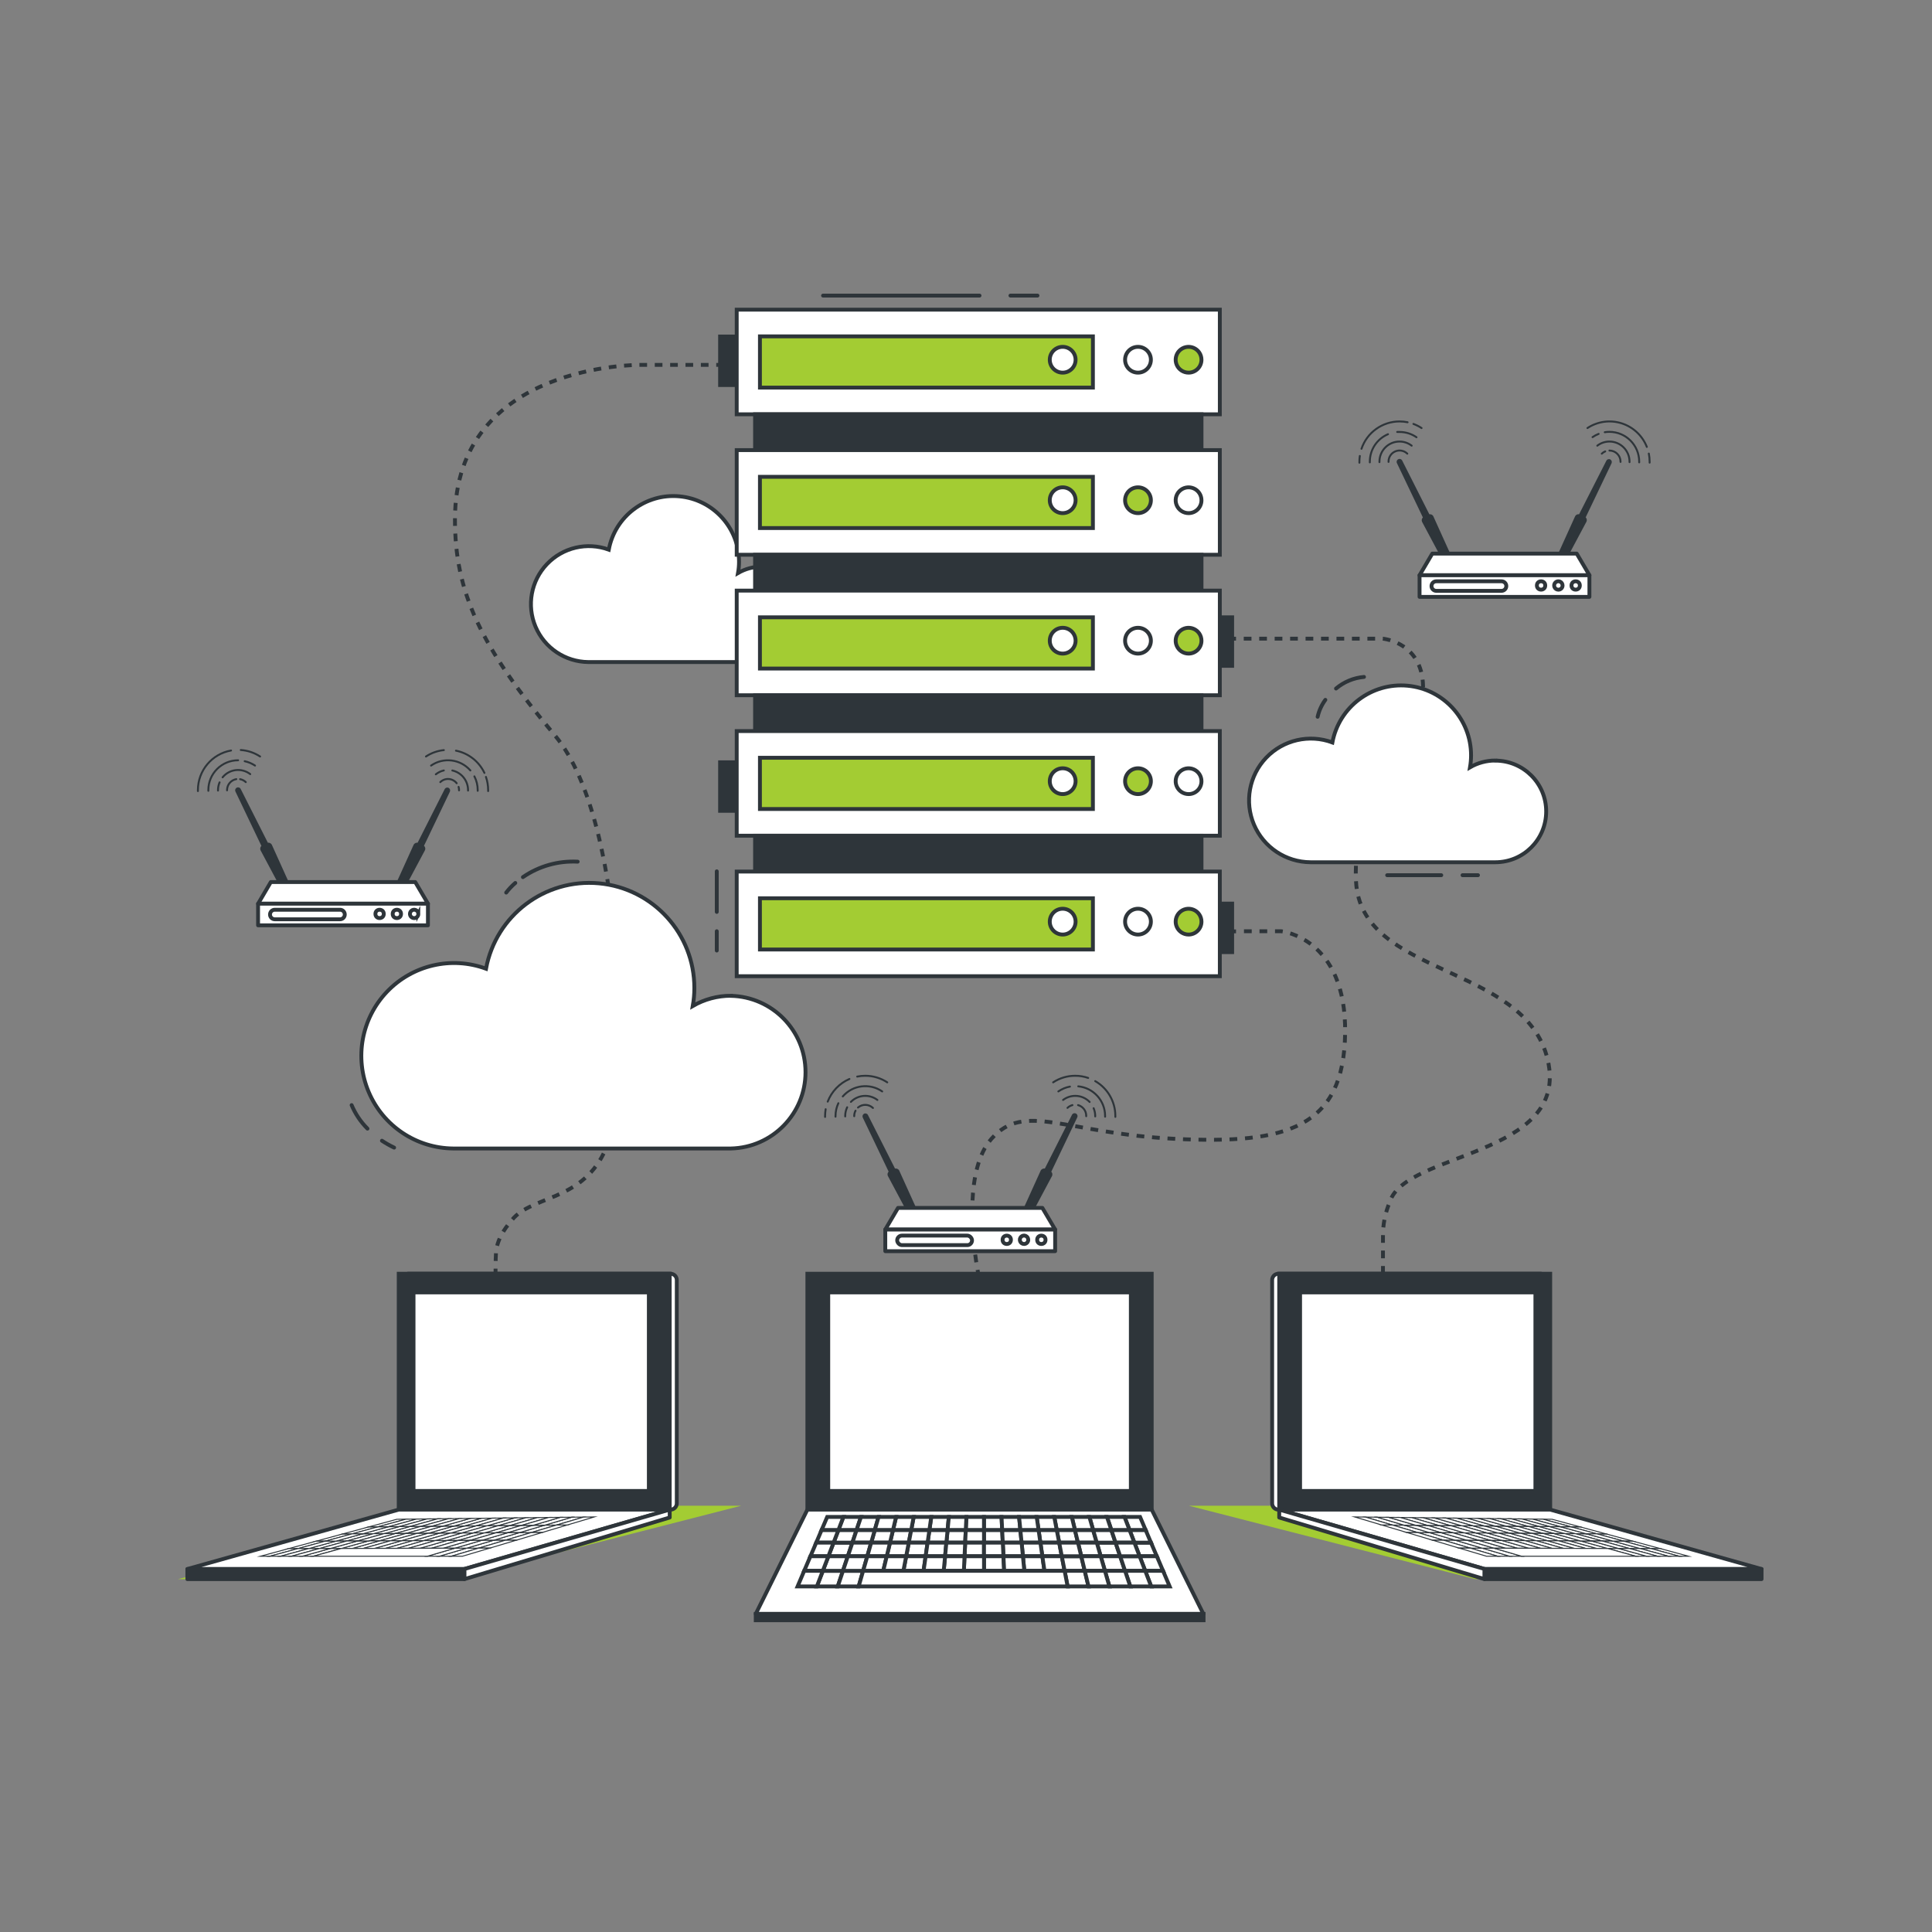 <svg id="eymnOVMJeEA1" xmlns="http://www.w3.org/2000/svg" xmlns:xlink="http://www.w3.org/1999/xlink" viewBox="0 0 500 500" shape-rendering="geometricPrecision" text-rendering="geometricPrecision">
<rect x="0" y="0" width="500" height="500" fill="#808080" stroke="none"/>
<style><![CDATA[
#eymnOVMJeEA15_to {animation: eymnOVMJeEA15_to__to 3500ms linear infinite normal forwards}@keyframes eymnOVMJeEA15_to__to { 0% {transform: translate(173.458px,149.858px);animation-timing-function: cubic-bezier(0.42,0,0.58,1)} 42.857% {transform: translate(173.458px,139.858px);animation-timing-function: cubic-bezier(0.42,0,0.58,1)} 100% {transform: translate(173.458px,149.858px)}} #eymnOVMJeEA17_to {animation: eymnOVMJeEA17_to__to 3500ms linear infinite normal forwards}@keyframes eymnOVMJeEA17_to__to { 0% {transform: translate(361.701px,200.845px);animation-timing-function: cubic-bezier(0.42,0,0.58,1)} 42.857% {transform: translate(361.701px,190.845px);animation-timing-function: cubic-bezier(0.42,0,0.58,1)} 100% {transform: translate(361.701px,200.845px)}} #eymnOVMJeEA23_to {animation: eymnOVMJeEA23_to__to 3500ms linear infinite normal forwards}@keyframes eymnOVMJeEA23_to__to { 0% {transform: translate(149.733px,260.099px);animation-timing-function: cubic-bezier(0.42,0,0.58,1)} 28.571% {transform: translate(149.733px,250.099px);animation-timing-function: cubic-bezier(0.42,0,0.58,1)} 100% {transform: translate(149.733px,260.099px)}} #eymnOVMJeEA144_to {animation: eymnOVMJeEA144_to__to 3500ms linear infinite normal forwards}@keyframes eymnOVMJeEA144_to__to { 0% {transform: translate(253.53px,379.15px)} 28.571% {transform: translate(253.53px,379.15px);animation-timing-function: cubic-bezier(0.42,0,0.58,1)} 42.857% {transform: translate(253.53px,359.15px);animation-timing-function: cubic-bezier(0.42,0,0.58,1)} 85.714% {transform: translate(253.53px,359.15px)} 100% {transform: translate(253.53px,359.15px)}} #eymnOVMJeEA144 {animation: eymnOVMJeEA144_c_o 3500ms linear infinite normal forwards}@keyframes eymnOVMJeEA144_c_o { 0% {opacity: 0} 28.571% {opacity: 0;animation-timing-function: cubic-bezier(0.42,0,0.58,1)} 42.857% {opacity: 1;animation-timing-function: cubic-bezier(0.42,0,0.58,1)} 85.714% {opacity: 1;animation-timing-function: cubic-bezier(0.42,0,0.58,1)} 100% {opacity: 0}} #eymnOVMJeEA230_to {animation: eymnOVMJeEA230_to__to 3500ms linear infinite normal forwards}@keyframes eymnOVMJeEA230_to__to { 0% {transform: translate(366.34px,379.15px)} 14.286% {transform: translate(366.34px,379.15px);animation-timing-function: cubic-bezier(0.42,0,0.58,1)} 28.571% {transform: translate(366.34px,359.15px);animation-timing-function: cubic-bezier(0.42,0,0.58,1)} 85.714% {transform: translate(366.34px,359.15px)} 100% {transform: translate(366.34px,359.15px)}} #eymnOVMJeEA230 {animation: eymnOVMJeEA230_c_o 3500ms linear infinite normal forwards}@keyframes eymnOVMJeEA230_c_o { 0% {opacity: 0} 14.286% {opacity: 0;animation-timing-function: cubic-bezier(0.42,0,0.58,1)} 28.571% {opacity: 1;animation-timing-function: cubic-bezier(0.42,0,0.58,1)} 85.714% {opacity: 1;animation-timing-function: cubic-bezier(0.42,0,0.58,1)} 100% {opacity: 0}} #eymnOVMJeEA318_to {animation: eymnOVMJeEA318_to__to 3500ms linear infinite normal forwards}@keyframes eymnOVMJeEA318_to__to { 0% {transform: translate(134.23px,379.15px);animation-timing-function: cubic-bezier(0.42,0,0.58,1)} 14.286% {transform: translate(134.23px,359.15px);animation-timing-function: cubic-bezier(0.42,0,0.58,1)} 85.714% {transform: translate(134.23px,359.15px)} 100% {transform: translate(134.23px,359.15px)}} #eymnOVMJeEA318 {animation: eymnOVMJeEA318_c_o 3500ms linear infinite normal forwards}@keyframes eymnOVMJeEA318_c_o { 0% {opacity: 0;animation-timing-function: cubic-bezier(0.42,0,0.58,1)} 14.286% {opacity: 1;animation-timing-function: cubic-bezier(0.42,0,0.58,1)} 85.714% {opacity: 1;animation-timing-function: cubic-bezier(0.42,0,0.58,1)} 100% {opacity: 0}}
]]></style>
<g><polygon points="381.79,408.68 307.67,389.68 377.64,389.68 453.45,408.68 381.79,408.68" fill="#a3cc33"/><polygon points="117.71,408.68 191.83,389.68 121.87,389.68 46.05,408.68 117.71,408.68" fill="#a3cc33"/></g><g><path d="M253.17,329.64c0,0-.07-.35-.18-1" fill="none" stroke="#2e353a" stroke-miterlimit="10"/><path d="M252.66,326.68c-1.07-6.93-2.88-24.22,3.91-31.94c8.61-9.77,18.93-1.4,47.69,0s43.56-2.79,43.86-27.45-16.57-26.29-16.57-26.29h-10.66" fill="none" stroke="#2e353a" stroke-miterlimit="10" stroke-dasharray="2.008,2.008"/><line x1="319.88" y1="241.04" x2="318.88" y2="241.04" fill="none" stroke="#2e353a" stroke-miterlimit="10"/><line x1="318.88" y1="165.29" x2="319.88" y2="165.29" fill="none" stroke="#2e353a" stroke-miterlimit="10"/><path d="M321.88,165.29h36c0,0,10.85.94,10.4,13.46s-18.5,24.25-17.35,49.25s43.81,21.27,49.62,46.3-36.87,23.78-40.84,36.7c-1.248,2.897-1.862,6.027-1.8,9.18c0,4.2,0,14.18,0,18.45" fill="none" stroke="#2e353a" stroke-miterlimit="10" stroke-dasharray="2,2"/><path d="M357.91,339.64v1" fill="none" stroke="#2e353a" stroke-miterlimit="10"/><line x1="186.36" y1="94.43" x2="185.36" y2="94.43" fill="none" stroke="#2e353a" stroke-miterlimit="10"/><path d="M183.37,94.43h-17.63c0,0-48-.55-48,40c0,18.77,6.52,32.8,25.84,55.86s19,95.14,12.72,108.07-19.6,11-24.28,18c0,0-3.37,3.53-3.66,7.84-.23,3.39-.1,14.5,0,19.06" fill="none" stroke="#2e353a" stroke-miterlimit="10" stroke-dasharray="1.988,1.988"/><path d="M128.31,344.31c0,.63,0,1,0,1" fill="none" stroke="#2e353a" stroke-miterlimit="10"/><g id="eymnOVMJeEA15_to" transform="translate(173.458,149.858)"><g transform="translate(-173.458,-149.858)"><path d="M197.15,146.64c-2.16.003-4.282.576-6.15,1.66.173-.96.26-1.934.26-2.91.007-8.783-6.678-16.126-15.423-16.94s-16.671,5.167-18.287,13.8c-5.608-2.047-11.897-.573-16.011,3.753s-5.272,10.68-2.948,16.179s7.689,9.096,13.659,9.158h44.91c6.821,0,12.35-5.529,12.35-12.35s-5.529-12.35-12.35-12.35Z" fill="#fff" stroke="#2e353a" stroke-miterlimit="10"/></g></g><g id="eymnOVMJeEA17_to" transform="translate(361.701,200.845)"><g transform="translate(-361.701,-200.845)"><path d="M387,196.82c-2.303.001-4.566.608-6.56,1.76.176-1.021.267-2.054.27-3.09.002-9.348-7.115-17.16-16.423-18.027s-17.744,5.498-19.467,14.687c-5.99-2.223-12.728-.67-17.14,3.951s-5.652,11.424-3.154,17.304s8.255,9.711,14.644,9.744h47.83c7.263,0,13.15-5.887,13.15-13.15s-5.887-13.15-13.15-13.15Z" fill="#fff" stroke="#2e353a" stroke-miterlimit="10"/><line x1="378.5" y1="226.5" x2="382.5" y2="226.5" fill="none" stroke="#2e353a" stroke-linecap="round" stroke-linejoin="round"/><line x1="359" y1="226.5" x2="373" y2="226.5" fill="none" stroke="#2e353a" stroke-linecap="round" stroke-linejoin="round"/><path d="M345.76,178.19c2.047-1.721,4.576-2.769,7.24-3" fill="none" stroke="#2e353a" stroke-linecap="round" stroke-linejoin="round"/><path d="M341,185.5c.36-1.581,1.041-3.072,2-4.38" fill="none" stroke="#2e353a" stroke-linecap="round" stroke-linejoin="round"/></g></g><g id="eymnOVMJeEA23_to" transform="translate(149.733,260.099)"><g transform="translate(-149.733,-260.099)"><path d="M189.15,257.7c-3.462.002-6.863.916-9.86,2.65.274-1.535.411-3.091.41-4.65.01-14.052-10.688-25.796-24.679-27.094s-26.667,8.28-29.241,22.094c-8.977-3.294-19.053-.945-25.647,5.979s-8.45,17.103-4.722,25.908s12.327,14.558,21.889,14.643h71.85c10.737-.242,19.316-9.015,19.316-19.755s-8.578-19.513-19.316-19.755Z" fill="#fff" stroke="#2e353a" stroke-miterlimit="10"/><path d="M98.85,295.22c1.006.668,2.059,1.263,3.15,1.78" fill="none" stroke="#2e353a" stroke-linecap="round" stroke-linejoin="round"/><path d="M91,286c.958,2.277,2.35,4.346,4.1,6.09" fill="none" stroke="#2e353a" stroke-linecap="round" stroke-linejoin="round"/><path d="M135.33,227c4.154-2.858,9.135-4.264,14.17-4" fill="none" stroke="#2e353a" stroke-linecap="round" stroke-linejoin="round"/><path d="M131,231c.697-.911,1.488-1.745,2.36-2.49" fill="none" stroke="#2e353a" stroke-linecap="round" stroke-linejoin="round"/></g></g></g><g><rect width="4.75" height="12.56" rx="0" ry="0" transform="translate(314.13 159.76)" fill="#2e353a" stroke="#2e353a" stroke-miterlimit="10"/><rect width="4.75" height="12.56" rx="0" ry="0" transform="translate(314.13 233.85)" fill="#2e353a" stroke="#2e353a" stroke-miterlimit="10"/><rect width="4.75" height="12.56" rx="0" ry="0" transform="translate(186.36 87.09)" fill="#2e353a" stroke="#2e353a" stroke-miterlimit="10"/><rect width="4.75" height="12.56" rx="0" ry="0" transform="translate(186.36 197.28)" fill="#2e353a" stroke="#2e353a" stroke-miterlimit="10"/><rect width="125.03" height="27.08" rx="0" ry="0" transform="translate(190.66 80.14)" fill="#fff" stroke="#2e353a" stroke-miterlimit="10"/><rect width="86.17" height="13.26" rx="0" ry="0" transform="translate(196.67 87.05)" fill="#a3cc33" stroke="#2e353a" stroke-miterlimit="10"/><circle r="3.34" transform="translate(294.51 93.1)" fill="#fff" stroke="#2e353a" stroke-miterlimit="10"/><path d="M310.94,93.1c0-1.351-.814-2.569-2.062-3.086s-2.685-.231-3.64.724-1.241,2.392-.724,3.64s1.735,2.062,3.086,2.062c1.845,0,3.34-1.495,3.34-3.34Z" fill="#a3cc33" stroke="#2e353a" stroke-miterlimit="10"/><circle r="3.34" transform="translate(275.02 93.1)" fill="#fff" stroke="#2e353a" stroke-miterlimit="10"/><rect width="115.54" height="9.27" rx="0" ry="0" transform="translate(195.41 107.22)" fill="#2e353a" stroke="#2e353a" stroke-miterlimit="10"/><rect width="125.03" height="27.08" rx="0" ry="0" transform="translate(190.66 116.49)" fill="#fff" stroke="#2e353a" stroke-miterlimit="10"/><rect width="86.17" height="13.26" rx="0" ry="0" transform="translate(196.67 123.4)" fill="#a3cc33" stroke="#2e353a" stroke-miterlimit="10"/><circle r="3.34" transform="translate(294.51 129.46)" fill="#a3cc33" stroke="#2e353a" stroke-miterlimit="10"/><path d="M310.94,129.46c0-1.351-.814-2.569-2.062-3.086s-2.685-.231-3.64.724-1.241,2.392-.724,3.64s1.735,2.062,3.086,2.062c.887.003,1.738-.348,2.365-.975s.978-1.478.975-2.365Z" fill="#fff" stroke="#2e353a" stroke-miterlimit="10"/><circle r="3.34" transform="translate(275.02 129.46)" fill="#fff" stroke="#2e353a" stroke-miterlimit="10"/><rect width="115.54" height="9.27" rx="0" ry="0" transform="translate(195.41 143.58)" fill="#2e353a" stroke="#2e353a" stroke-miterlimit="10"/><rect width="125.03" height="27.08" rx="0" ry="0" transform="translate(190.66 152.85)" fill="#fff" stroke="#2e353a" stroke-miterlimit="10"/><rect width="86.17" height="13.26" rx="0" ry="0" transform="translate(196.67 159.76)" fill="#a3cc33" stroke="#2e353a" stroke-miterlimit="10"/><circle r="3.34" transform="translate(294.51 165.81)" fill="#fff" stroke="#2e353a" stroke-miterlimit="10"/><path d="M310.94,165.81c0-1.351-.814-2.569-2.062-3.086s-2.685-.231-3.64.724-1.241,2.392-.724,3.64s1.735,2.062,3.086,2.062c1.845,0,3.34-1.495,3.34-3.34Z" fill="#a3cc33" stroke="#2e353a" stroke-miterlimit="10"/><circle r="3.34" transform="translate(275.02 165.81)" fill="#fff" stroke="#2e353a" stroke-miterlimit="10"/><rect width="115.54" height="9.27" rx="0" ry="0" transform="translate(195.41 179.93)" fill="#2e353a" stroke="#2e353a" stroke-miterlimit="10"/><rect width="125.03" height="27.08" rx="0" ry="0" transform="translate(190.66 189.2)" fill="#fff" stroke="#2e353a" stroke-miterlimit="10"/><rect width="86.17" height="13.26" rx="0" ry="0" transform="translate(196.67 196.11)" fill="#a3cc33" stroke="#2e353a" stroke-miterlimit="10"/><circle r="3.34" transform="translate(294.51 202.17)" fill="#a3cc33" stroke="#2e353a" stroke-miterlimit="10"/><path d="M310.94,202.17c0-1.351-.814-2.569-2.062-3.086s-2.685-.231-3.64.724-1.241,2.392-.724,3.64s1.735,2.062,3.086,2.062c.887.003,1.738-.348,2.365-.975s.978-1.478.975-2.365Z" fill="#fff" stroke="#2e353a" stroke-miterlimit="10"/><circle r="3.34" transform="translate(275.02 202.17)" fill="#fff" stroke="#2e353a" stroke-miterlimit="10"/><rect width="115.54" height="9.27" rx="0" ry="0" transform="translate(195.41 216.29)" fill="#2e353a" stroke="#2e353a" stroke-miterlimit="10"/><rect width="125.03" height="27.08" rx="0" ry="0" transform="translate(190.66 225.56)" fill="#fff" stroke="#2e353a" stroke-miterlimit="10"/><rect width="86.17" height="13.26" rx="0" ry="0" transform="translate(196.67 232.47)" fill="#a3cc33" stroke="#2e353a" stroke-miterlimit="10"/><circle r="3.34" transform="translate(294.51 238.52)" fill="#fff" stroke="#2e353a" stroke-miterlimit="10"/><path d="M310.94,238.52c0-1.351-.814-2.569-2.062-3.086s-2.685-.231-3.64.724-1.241,2.392-.724,3.64s1.735,2.062,3.086,2.062c1.845,0,3.34-1.495,3.34-3.34Z" fill="#a3cc33" stroke="#2e353a" stroke-miterlimit="10"/><circle r="3.34" transform="translate(275.02 238.52)" fill="#fff" stroke="#2e353a" stroke-miterlimit="10"/><line x1="261.5" y1="76.5" x2="268.5" y2="76.5" fill="none" stroke="#2e353a" stroke-linecap="round" stroke-linejoin="round"/><line x1="213" y1="76.5" x2="253.5" y2="76.5" fill="none" stroke="#2e353a" stroke-linecap="round" stroke-linejoin="round"/><line x1="185.5" y1="241" x2="185.5" y2="246" fill="none" stroke="#2e353a" stroke-linecap="round" stroke-linejoin="round"/><line x1="185.5" y1="225.5" x2="185.5" y2="236" fill="none" stroke="#2e353a" stroke-linecap="round" stroke-linejoin="round"/></g><g><path d="M369.91,133.09l-7-13.85c-.107-.264-.353-.445-.636-.471s-.557.109-.71.35-.158.546-.014.791l6.69,14c-.28.288-.373.711-.24,1.09l7.08,13.27c.19.38.79.46,1.36.18s.87-.81.68-1.18l-6.2-13.71c-.21-.347-.609-.533-1.01-.47Z" fill="#2e353a"/><path d="M408.67,133.09l7.05-13.85c.18-.372.627-.529,1-.35.364.187.518.627.35,1l-6.7,14c.287.285.374.716.22,1.09l-7.08,13.27c-.19.38-.8.46-1.36.18s-.87-.81-.69-1.18l6.21-13.71c.214-.336.607-.512,1-.45Z" fill="#2e353a"/><polygon points="411.35,148.87 367.38,148.87 370.68,143.27 408.05,143.27 411.35,148.87" fill="#fff" stroke="#2e353a" stroke-linecap="round" stroke-linejoin="round"/><rect width="43.96" height="5.6" rx="0" ry="0" transform="translate(367.38 148.87)" fill="#fff" stroke="#2e353a" stroke-linecap="round" stroke-linejoin="round"/><path d="M388.6,152.91h-16.9c-.681-.005-1.23-.559-1.23-1.24v0c0-.326.13-.639.36-.87s.544-.36.87-.36h16.9c.326,0,.639.13.87.36s.36.544.36.87v0c0.0.681-.549,1.235-1.23,1.24Z" fill="#fff" stroke="#2e353a" stroke-miterlimit="10"/><circle r="1.08" transform="translate(398.83 151.52)" fill="#fff" stroke="#2e353a" stroke-miterlimit="10"/><path d="M404.39,151.52c0-.441-.266-.838-.673-1.007s-.876-.075-1.188.236-.405.781-.236,1.188.566.673,1.007.673c.29.003.569-.111.774-.316s.319-.484.316-.774Z" fill="#fff" stroke="#2e353a" stroke-miterlimit="10"/><circle r="1.08" transform="translate(407.78 151.52)" fill="#fff" stroke="#2e353a" stroke-miterlimit="10"/><path d="M426.71,117.38c.142.688.212,1.388.21,2.09c0,.09,0,.17,0,.26" fill="none" stroke="#2e353a" stroke-width="0.5" stroke-linecap="round" stroke-linejoin="round"/><path d="M410.83,110.78c2.614-1.721,5.865-2.17,8.848-1.223s5.379,3.189,6.522,6.103" fill="none" stroke="#2e353a" stroke-width="0.5" stroke-linecap="round" stroke-linejoin="round"/><path d="M413.73,112.29c-.557.218-1.088.5-1.58.84" fill="none" stroke="#2e353a" stroke-width="0.5" stroke-linecap="round" stroke-linejoin="round"/><path d="M424.22,119.66c.005-.063.005-.127,0-.19c0-4.258-3.452-7.71-7.71-7.71-.402-.002-.804.031-1.2.1" fill="none" stroke="#2e353a" stroke-width="0.5" stroke-linecap="round" stroke-linejoin="round"/><path d="M421.72,119.6v-.13c0-2.872-2.328-5.2-5.2-5.2-1.136-.001-2.241.375-3.14,1.07" fill="none" stroke="#2e353a" stroke-width="0.5" stroke-linecap="round" stroke-linejoin="round"/><path d="M415.43,116.82c-.332.138-.634.338-.89.59" fill="none" stroke="#2e353a" stroke-width="0.5" stroke-linecap="round" stroke-linejoin="round"/><path d="M419.39,119.54v-.07c0-.761-.302-1.491-.841-2.029s-1.268-.841-2.029-.841" fill="none" stroke="#2e353a" stroke-width="0.5" stroke-linecap="round" stroke-linejoin="round"/><path d="M351.92,118c-.072.493-.109.991-.11,1.49c0,.09,0,.17,0,.26" fill="none" stroke="#2e353a" stroke-width="0.5" stroke-linecap="round" stroke-linejoin="round"/><path d="M364.28,109.28c-.681-.141-1.375-.212-2.07-.21-4.466-.002-8.434,2.848-9.86,7.08" fill="none" stroke="#2e353a" stroke-width="0.5" stroke-linecap="round" stroke-linejoin="round"/><path d="M367.9,110.78c-.661-.435-1.368-.794-2.11-1.07" fill="none" stroke="#2e353a" stroke-width="0.5" stroke-linecap="round" stroke-linejoin="round"/><path d="M361.59,111.79c.2,0,.41,0,.62,0c1.565.001,3.093.479,4.38,1.37" fill="none" stroke="#2e353a" stroke-width="0.5" stroke-linecap="round" stroke-linejoin="round"/><path d="M354.51,119.66c0-.06,0-.12,0-.19.001-3.098,1.856-5.895,4.71-7.1" fill="none" stroke="#2e353a" stroke-width="0.5" stroke-linecap="round" stroke-linejoin="round"/><path d="M357,119.6v-.13c0-2.872,2.328-5.2,5.2-5.2c1.136-.001,2.241.375,3.14,1.07" fill="none" stroke="#2e353a" stroke-width="0.5" stroke-linecap="round" stroke-linejoin="round"/><path d="M359.35,119.54c-.006-.023-.006-.047,0-.07-.006-1.154.681-2.199,1.744-2.649s2.291-.218,3.116.589" fill="none" stroke="#2e353a" stroke-width="0.5" stroke-linecap="round" stroke-linejoin="round"/><path d="M231.63,302.42l-7-13.85c-.18-.372-.627-.529-1-.35-.364.187-.518.627-.35,1l6.7,14c-.283.283-.37.708-.22,1.08l7.08,13.28c.19.37.8.45,1.36.18s.87-.81.69-1.19l-6.21-13.71c-.235-.338-.644-.51-1.05-.44Z" fill="#2e353a"/><path d="M270.4,302.42l7-13.85c.107-.264.353-.445.636-.471s.557.109.71.35.158.546.014.791l-6.69,14c.28.286.362.71.21,1.08L265.2,317.6c-.19.37-.79.45-1.36.18s-.87-.81-.69-1.19l6.21-13.71c.228-.342.633-.521,1.04-.46Z" fill="#2e353a"/><polygon points="273.07,318.2 229.11,318.2 232.4,312.61 269.77,312.61 273.07,318.2" fill="#fff" stroke="#2e353a" stroke-linecap="round" stroke-linejoin="round"/><rect width="43.96" height="5.6" rx="0" ry="0" transform="translate(229.11 318.2)" fill="#fff" stroke="#2e353a" stroke-linecap="round" stroke-linejoin="round"/><rect width="19.37" height="2.47" rx="1.23" ry="1.23" transform="translate(232.19 319.77)" fill="#fff" stroke="#2e353a" stroke-miterlimit="10"/><circle r="1.08" transform="translate(260.55 320.86)" fill="#fff" stroke="#2e353a" stroke-miterlimit="10"/><path d="M266.11,320.86c.004-.443-.26-.844-.668-1.015s-.879-.079-1.192.234-.406.784-.234,1.192.572.672,1.015.668c.596,0,1.08-.484,1.08-1.08Z" fill="#fff" stroke="#2e353a" stroke-miterlimit="10"/><circle r="1.08" transform="translate(269.5 320.86)" fill="#fff" stroke="#2e353a" stroke-miterlimit="10"/><path d="M283.44,279.79c3.218,1.856,5.203,5.285,5.21,9c0,.09,0,.17,0,.26" fill="none" stroke="#2e353a" stroke-width="0.5" stroke-linecap="round" stroke-linejoin="round"/><path d="M272.55,280.11c1.693-1.111,3.675-1.702,5.7-1.7c1.147-.004,2.286.185,3.37.56" fill="none" stroke="#2e353a" stroke-width="0.5" stroke-linecap="round" stroke-linejoin="round"/><path d="M276.9,281.21c-1.077.202-2.099.628-3,1.25" fill="none" stroke="#2e353a" stroke-width="0.5" stroke-linecap="round" stroke-linejoin="round"/><path d="M286,289c0-.06,0-.12,0-.19-.006-3.961-3.009-7.275-6.95-7.67" fill="none" stroke="#2e353a" stroke-width="0.5" stroke-linecap="round" stroke-linejoin="round"/><path d="M282,285.19c-.975-1.014-2.323-1.585-3.73-1.58-1.137.001-2.244.373-3.15,1.06" fill="none" stroke="#2e353a" stroke-width="0.5" stroke-linecap="round" stroke-linejoin="round"/><path d="M283.44,288.93c0,0,0-.08,0-.13-.004-.687-.144-1.367-.41-2" fill="none" stroke="#2e353a" stroke-width="0.5" stroke-linecap="round" stroke-linejoin="round"/><path d="M277.55,286c-.485.124-.93.372-1.29.72" fill="none" stroke="#2e353a" stroke-width="0.5" stroke-linecap="round" stroke-linejoin="round"/><path d="M281.11,288.87c0,0,0,0,0-.07.018-1.306-.85-2.458-2.11-2.8" fill="none" stroke="#2e353a" stroke-width="0.5" stroke-linecap="round" stroke-linejoin="round"/><path d="M213.68,287.06c-.101.575-.151,1.157-.15,1.74c0,.09,0,.17,0,.26" fill="none" stroke="#2e353a" stroke-width="0.5" stroke-linecap="round" stroke-linejoin="round"/><path d="M219.83,279.24c-2.583,1.121-4.608,3.232-5.62,5.86" fill="none" stroke="#2e353a" stroke-width="0.5" stroke-linecap="round" stroke-linejoin="round"/><path d="M229.62,280.11c-1.69-1.11-3.668-1.701-5.69-1.7-.702-.002-1.402.068-2.09.21" fill="none" stroke="#2e353a" stroke-width="0.5" stroke-linecap="round" stroke-linejoin="round"/><path d="M218.11,283.75c2.578-2.961,6.967-3.516,10.2-1.29" fill="none" stroke="#2e353a" stroke-width="0.5" stroke-linecap="round" stroke-linejoin="round"/><path d="M216.23,289c0-.06,0-.12,0-.19.001-1.141.253-2.268.74-3.3" fill="none" stroke="#2e353a" stroke-width="0.5" stroke-linecap="round" stroke-linejoin="round"/><path d="M220.21,285.17c1.834-1.871,4.774-2.085,6.86-.5" fill="none" stroke="#2e353a" stroke-width="0.5" stroke-linecap="round" stroke-linejoin="round"/><path d="M218.74,288.93c0,0,0-.08,0-.13-.002-.776.172-1.542.51-2.24" fill="none" stroke="#2e353a" stroke-width="0.5" stroke-linecap="round" stroke-linejoin="round"/><path d="M222.05,286.63c1.128-.96,2.799-.913,3.87.11" fill="none" stroke="#2e353a" stroke-width="0.5" stroke-linecap="round" stroke-linejoin="round"/><path d="M221.07,288.87c0,0,0,0,0-.07-0-.471.117-.935.34-1.35" fill="none" stroke="#2e353a" stroke-width="0.5" stroke-linecap="round" stroke-linejoin="round"/><path d="M69.32,218.09l-7-13.85c-.107-.264-.353-.445-.636-.471s-.557.109-.71.35-.158.546-.014.791l6.69,14c-.284.286-.381.709-.25,1.09l7.08,13.28c.19.37.79.45,1.36.17s.87-.8.68-1.18l-6.2-13.71c-.219-.332-.605-.513-1-.47Z" fill="#2e353a"/><path d="M108.08,218.09l7-13.85c.18-.372.627-.529,1-.35.364.187.518.627.35,1l-6.7,14c.313.277.421.72.27,1.11l-7.08,13.28c-.19.37-.8.45-1.36.17s-.87-.8-.69-1.18l6.21-13.71c.217-.334.605-.516,1-.47Z" fill="#2e353a"/><polygon points="110.76,233.87 66.8,233.87 70.09,228.27 107.46,228.27 110.76,233.87" fill="#fff" stroke="#2e353a" stroke-linecap="round" stroke-linejoin="round"/><rect width="43.96" height="5.6" rx="0" ry="0" transform="translate(66.79 233.87)" fill="#fff" stroke="#2e353a" stroke-linecap="round" stroke-linejoin="round"/><path d="M88,237.91h-16.89c-.681-.005-1.23-.559-1.23-1.24v0c0-.679.551-1.23,1.23-1.23h16.89c.679,0,1.23.551,1.23,1.23v0c0.0.681-.549,1.235-1.23,1.24Z" fill="#fff" stroke="#2e353a" stroke-miterlimit="10"/><circle r="1.08" transform="translate(98.24 236.52)" fill="#fff" stroke="#2e353a" stroke-miterlimit="10"/><circle r="1.08" transform="translate(102.71 236.52)" fill="#fff" stroke="#2e353a" stroke-miterlimit="10"/><path d="M108.27,236.52c-0-.442-.267-.84-.675-1.008s-.878-.073-1.189.241-.402.784-.23,1.191.572.67,1.014.666c.288 0.0.564-.115.767-.32s.315-.482.313-.77Z" fill="#fff" stroke="#2e353a" stroke-miterlimit="10"/><path d="M125.76,201.06c.378,1.097.571,2.25.57,3.41c0,.09,0,.17,0,.26" fill="none" stroke="#2e353a" stroke-width="0.5" stroke-linecap="round" stroke-linejoin="round"/><path d="M118,194.27c3.227.652,5.958,2.786,7.37,5.76" fill="none" stroke="#2e353a" stroke-width="0.5" stroke-linecap="round" stroke-linejoin="round"/><path d="M110.24,195.78c1.388-.915,2.976-1.481,4.63-1.65" fill="none" stroke="#2e353a" stroke-width="0.5" stroke-linecap="round" stroke-linejoin="round"/><path d="M121.73,199.39c-2.576-2.947-6.953-3.489-10.17-1.26" fill="none" stroke="#2e353a" stroke-width="0.5" stroke-linecap="round" stroke-linejoin="round"/><path d="M123.63,204.66c.005-.063.005-.127,0-.19.001-1.235-.293-2.452-.86-3.55" fill="none" stroke="#2e353a" stroke-width="0.5" stroke-linecap="round" stroke-linejoin="round"/><path d="M114.86,199.39c-.756.173-1.464.515-2.07,1" fill="none" stroke="#2e353a" stroke-width="0.5" stroke-linecap="round" stroke-linejoin="round"/><path d="M121.13,204.6v-.13c.001-2.436-1.692-4.544-4.07-5.07" fill="none" stroke="#2e353a" stroke-width="0.5" stroke-linecap="round" stroke-linejoin="round"/><path d="M118.19,202.7c-.498-.64-1.246-1.038-2.055-1.094s-1.604.237-2.185.804" fill="none" stroke="#2e353a" stroke-width="0.5" stroke-linecap="round" stroke-linejoin="round"/><path d="M118.8,204.54v-.07c.002-.281-.039-.561-.12-.83" fill="none" stroke="#2e353a" stroke-width="0.5" stroke-linecap="round" stroke-linejoin="round"/><path d="M59.8,194.23c-4.964.882-8.58,5.198-8.58,10.24c0,.09,0,.17,0,.26" fill="none" stroke="#2e353a" stroke-width="0.5" stroke-linecap="round" stroke-linejoin="round"/><path d="M67.31,195.78c-1.495-.98-3.217-1.559-5-1.68" fill="none" stroke="#2e353a" stroke-width="0.5" stroke-linecap="round" stroke-linejoin="round"/><path d="M63.32,197c.956.207,1.864.591,2.68,1.13" fill="none" stroke="#2e353a" stroke-width="0.5" stroke-linecap="round" stroke-linejoin="round"/><path d="M53.92,204.66c0-.06,0-.12,0-.19c0-2.045.812-4.006,2.258-5.452s3.407-2.258,5.452-2.258" fill="none" stroke="#2e353a" stroke-width="0.5" stroke-linecap="round" stroke-linejoin="round"/><path d="M57.61,201.17c1.768-2.163,4.934-2.53,7.15-.83" fill="none" stroke="#2e353a" stroke-width="0.5" stroke-linecap="round" stroke-linejoin="round"/><path d="M56.42,204.6v-.13c-0-.688.139-1.368.41-2" fill="none" stroke="#2e353a" stroke-width="0.5" stroke-linecap="round" stroke-linejoin="round"/><path d="M62.13,201.65c.557.102,1.072.367,1.48.76" fill="none" stroke="#2e353a" stroke-width="0.5" stroke-linecap="round" stroke-linejoin="round"/><path d="M58.76,204.54c0,0,0,0,0-.07.005-1.402,1.018-2.596,2.4-2.83" fill="none" stroke="#2e353a" stroke-width="0.5" stroke-linecap="round" stroke-linejoin="round"/></g><g><rect width="89.11" height="61.05" rx="0" ry="0" transform="translate(208.95 329.64)" fill="#2e353a" stroke="#2e353a" stroke-miterlimit="10"/><polygon points="311.43,417.68 195.59,417.68 208.95,390.69 298.06,390.69 311.43,417.68" fill="#fff" stroke="#2e353a" stroke-linecap="round" stroke-linejoin="round"/><rect width="78.31" height="51.39" rx="0" ry="0" transform="translate(214.35 334.47)" fill="#fff" stroke="#2e353a" stroke-miterlimit="10"/><g id="eymnOVMJeEA144_to" transform="translate(253.53,379.15)"><polygon id="eymnOVMJeEA144" points="265.24,355.23 253.53,341.38 241.82,355.23 246.72,355.23 246.72,376.92 260.34,376.92 260.34,355.23 265.24,355.23" transform="translate(-253.53,-359.15)" opacity="0" fill="#a3cc33"/></g><polygon points="249.79,399.24 249.94,395.95 245.24,395.95 244.92,399.24 249.79,399.24" fill="#fff" stroke="#2e353a" stroke-miterlimit="10"/><polygon points="259.52,399.24 259.36,395.95 254.65,395.95 254.66,399.24 259.52,399.24" fill="#fff" stroke="#2e353a" stroke-miterlimit="10"/><polygon points="284.86,402.75 289.9,402.75 288.71,399.24 283.85,399.24 284.86,402.75" fill="#fff" stroke="#2e353a" stroke-miterlimit="10"/><polygon points="244.92,399.24 245.24,395.95 240.53,395.95 240.06,399.24 244.92,399.24" fill="#fff" stroke="#2e353a" stroke-miterlimit="10"/><polygon points="235.19,399.24 235.82,395.95 231.11,395.95 230.33,399.24 235.19,399.24" fill="#fff" stroke="#2e353a" stroke-miterlimit="10"/><polygon points="278.98,399.24 278.19,395.95 273.48,395.95 274.12,399.24 278.98,399.24" fill="#fff" stroke="#2e353a" stroke-miterlimit="10"/><polygon points="283.85,399.24 282.9,395.95 278.19,395.95 278.98,399.24 283.85,399.24" fill="#fff" stroke="#2e353a" stroke-miterlimit="10"/><polygon points="230.33,399.24 231.11,395.95 226.4,395.95 225.46,399.24 230.33,399.24" fill="#fff" stroke="#2e353a" stroke-miterlimit="10"/><polygon points="264.39,399.24 264.07,395.95 259.36,395.95 259.52,399.24 264.39,399.24" fill="#fff" stroke="#2e353a" stroke-miterlimit="10"/><polygon points="288.71,399.24 287.61,395.95 282.9,395.95 283.85,399.24 288.71,399.24" fill="#fff" stroke="#2e353a" stroke-miterlimit="10"/><polygon points="274.12,399.24 273.48,395.95 268.78,395.95 269.25,399.24 274.12,399.24" fill="#fff" stroke="#2e353a" stroke-miterlimit="10"/><polygon points="269.25,399.24 268.78,395.95 264.07,395.95 264.39,399.24 269.25,399.24" fill="#fff" stroke="#2e353a" stroke-miterlimit="10"/><polygon points="254.66,399.24 254.65,395.95 249.94,395.95 249.79,399.24 254.66,399.24" fill="#fff" stroke="#2e353a" stroke-miterlimit="10"/><polygon points="220.6,399.24 215.73,399.24 214.39,402.75 219.42,402.75 220.6,399.24" fill="#fff" stroke="#2e353a" stroke-miterlimit="10"/><polygon points="221.69,395.95 216.99,395.95 215.73,399.24 220.6,399.24 221.69,395.95" fill="#fff" stroke="#2e353a" stroke-miterlimit="10"/><polygon points="225.46,399.24 226.4,395.95 221.69,395.95 220.6,399.24 225.46,399.24" fill="#fff" stroke="#2e353a" stroke-miterlimit="10"/><polygon points="212.95,406.52 211.4,410.57 216.81,410.57 218.16,406.52 212.95,406.52" fill="#fff" stroke="#2e353a" stroke-miterlimit="10"/><polygon points="219.42,402.75 214.39,402.75 212.95,406.52 218.16,406.52 219.42,402.75" fill="#fff" stroke="#2e353a" stroke-miterlimit="10"/><polygon points="218.16,406.52 216.81,410.57 222.22,410.57 223.38,406.52 218.16,406.52" fill="#fff" stroke="#2e353a" stroke-miterlimit="10"/><polygon points="240.06,399.24 240.53,395.95 235.82,395.95 235.19,399.24 240.06,399.24" fill="#fff" stroke="#2e353a" stroke-miterlimit="10"/><polygon points="239.56,402.75 240.06,399.24 235.19,399.24 234.52,402.75 239.56,402.75" fill="#fff" stroke="#2e353a" stroke-miterlimit="10"/><polygon points="234.52,402.75 235.19,399.24 230.33,399.24 229.49,402.75 234.52,402.75" fill="#fff" stroke="#2e353a" stroke-miterlimit="10"/><polygon points="244.59,402.75 244.92,399.24 240.06,399.24 239.56,402.75 244.59,402.75" fill="#fff" stroke="#2e353a" stroke-miterlimit="10"/><polygon points="225.46,399.24 220.6,399.24 219.42,402.75 224.46,402.75 225.46,399.24" fill="#fff" stroke="#2e353a" stroke-miterlimit="10"/><polygon points="285.95,406.52 291.16,406.52 289.9,402.75 284.86,402.75 285.95,406.52" fill="#fff" stroke="#2e353a" stroke-miterlimit="10"/><polygon points="229.49,402.75 230.33,399.24 225.46,399.24 224.46,402.75 229.49,402.75" fill="#fff" stroke="#2e353a" stroke-miterlimit="10"/><polygon points="219.42,402.75 218.16,406.52 223.38,406.52 224.46,402.75 219.42,402.75" fill="#fff" stroke="#2e353a" stroke-miterlimit="10"/><polygon points="274.79,402.75 274.12,399.24 269.25,399.24 269.76,402.75 274.79,402.75" fill="#fff" stroke="#2e353a" stroke-miterlimit="10"/><polygon points="269.76,402.75 269.25,399.24 264.39,399.24 264.73,402.75 269.76,402.75" fill="#fff" stroke="#2e353a" stroke-miterlimit="10"/><polygon points="284.86,402.75 283.85,399.24 278.98,399.24 279.83,402.75 284.86,402.75" fill="#fff" stroke="#2e353a" stroke-miterlimit="10"/><polygon points="254.66,402.75 254.66,399.24 249.79,399.24 249.62,402.75 254.66,402.75" fill="#fff" stroke="#2e353a" stroke-miterlimit="10"/><polygon points="264.73,402.75 264.39,399.24 259.52,399.24 259.69,402.75 264.73,402.75" fill="#fff" stroke="#2e353a" stroke-miterlimit="10"/><polygon points="259.69,402.75 259.52,399.24 254.66,399.24 254.66,402.75 259.69,402.75" fill="#fff" stroke="#2e353a" stroke-miterlimit="10"/><polygon points="249.62,402.75 249.79,399.24 244.92,399.24 244.59,402.75 249.62,402.75" fill="#fff" stroke="#2e353a" stroke-miterlimit="10"/><polygon points="264.73,402.75 265.09,406.52 270.31,406.52 269.76,402.75 264.73,402.75" fill="#fff" stroke="#2e353a" stroke-miterlimit="10"/><polygon points="269.76,402.75 270.31,406.52 275.52,406.52 274.79,402.75 269.76,402.75" fill="#fff" stroke="#2e353a" stroke-miterlimit="10"/><polygon points="224.46,402.75 223.38,406.52 228.59,406.52 229.49,402.75 224.46,402.75" fill="#fff" stroke="#2e353a" stroke-miterlimit="10"/><polygon points="274.79,402.75 275.52,406.52 280.73,406.52 279.83,402.75 274.79,402.75" fill="#fff" stroke="#2e353a" stroke-miterlimit="10"/><polygon points="254.66,402.75 254.66,406.52 259.88,406.52 259.69,402.75 254.66,402.75" fill="#fff" stroke="#2e353a" stroke-miterlimit="10"/><polygon points="279.83,402.75 280.73,406.52 285.95,406.52 284.86,402.75 279.83,402.75" fill="#fff" stroke="#2e353a" stroke-miterlimit="10"/><polygon points="259.69,402.75 259.88,406.52 265.09,406.52 264.73,402.75 259.69,402.75" fill="#fff" stroke="#2e353a" stroke-miterlimit="10"/><polygon points="234.52,402.75 233.8,406.52 239.02,406.52 239.56,402.75 234.52,402.75" fill="#fff" stroke="#2e353a" stroke-miterlimit="10"/><polygon points="229.49,402.75 228.59,406.52 233.8,406.52 234.52,402.75 229.49,402.75" fill="#fff" stroke="#2e353a" stroke-miterlimit="10"/><polygon points="249.62,402.75 249.45,406.52 254.66,406.52 254.66,402.75 249.62,402.75" fill="#fff" stroke="#2e353a" stroke-miterlimit="10"/><polygon points="244.59,402.75 244.23,406.52 249.45,406.52 249.62,402.75 244.59,402.75" fill="#fff" stroke="#2e353a" stroke-miterlimit="10"/><polygon points="239.56,402.75 239.02,406.52 244.23,406.52 244.59,402.75 239.56,402.75" fill="#fff" stroke="#2e353a" stroke-miterlimit="10"/><polygon points="279.83,402.75 278.98,399.24 274.12,399.24 274.79,402.75 279.83,402.75" fill="#fff" stroke="#2e353a" stroke-miterlimit="10"/><polygon points="221.69,395.95 222.82,392.58 218.27,392.58 216.99,395.95 221.69,395.95" fill="#fff" stroke="#2e353a" stroke-miterlimit="10"/><polygon points="216.99,395.95 212.64,395.95 211.24,399.24 215.73,399.24 216.99,395.95" fill="#fff" stroke="#2e353a" stroke-miterlimit="10"/><polygon points="218.27,392.58 214.08,392.58 212.64,395.95 216.99,395.95 218.27,392.58" fill="#fff" stroke="#2e353a" stroke-miterlimit="10"/><polygon points="215.73,399.24 211.24,399.24 209.74,402.75 214.39,402.75 215.73,399.24" fill="#fff" stroke="#2e353a" stroke-miterlimit="10"/><polygon points="214.39,402.75 209.74,402.75 208.13,406.52 212.95,406.52 214.39,402.75" fill="#fff" stroke="#2e353a" stroke-miterlimit="10"/><polygon points="212.95,406.52 208.13,406.52 206.41,410.57 211.4,410.57 212.95,406.52" fill="#fff" stroke="#2e353a" stroke-miterlimit="10"/><polygon points="293.58,399.24 294.93,402.75 299.38,402.75 297.88,399.24 293.58,399.24" fill="#fff" stroke="#2e353a" stroke-miterlimit="10"/><polygon points="296.38,406.52 300.99,406.52 299.38,402.75 294.93,402.75 296.38,406.52" fill="#fff" stroke="#2e353a" stroke-miterlimit="10"/><polygon points="297.93,410.57 302.71,410.57 300.99,406.52 296.38,406.52 297.93,410.57" fill="#fff" stroke="#2e353a" stroke-miterlimit="10"/><polygon points="259.36,395.95 259.2,392.58 254.65,392.58 254.65,395.95 259.36,395.95" fill="#fff" stroke="#2e353a" stroke-miterlimit="10"/><polygon points="293.58,399.24 297.88,399.24 296.48,395.95 292.32,395.95 293.58,399.24" fill="#fff" stroke="#2e353a" stroke-miterlimit="10"/><polygon points="291.16,406.52 296.38,406.52 294.93,402.75 289.9,402.75 291.16,406.52" fill="#fff" stroke="#2e353a" stroke-miterlimit="10"/><polygon points="226.4,395.95 227.37,392.58 222.82,392.58 221.69,395.95 226.4,395.95" fill="#fff" stroke="#2e353a" stroke-miterlimit="10"/><polygon points="287.61,395.95 288.71,399.24 293.58,399.24 292.32,395.95 287.61,395.95" fill="#fff" stroke="#2e353a" stroke-miterlimit="10"/><polygon points="296.48,395.95 295.05,392.58 291.02,392.58 292.32,395.95 296.48,395.95" fill="#fff" stroke="#2e353a" stroke-miterlimit="10"/><polygon points="292.32,395.95 291.02,392.58 286.48,392.58 287.61,395.95 292.32,395.95" fill="#fff" stroke="#2e353a" stroke-miterlimit="10"/><polygon points="275.52,406.52 276.3,410.57 281.71,410.57 280.73,406.52 275.52,406.52" fill="#fff" stroke="#2e353a" stroke-miterlimit="10"/><polygon points="292.52,410.57 297.93,410.57 296.38,406.52 291.16,406.52 292.52,410.57" fill="#fff" stroke="#2e353a" stroke-miterlimit="10"/><polygon points="287.61,395.95 286.48,392.58 281.93,392.58 282.9,395.95 287.61,395.95" fill="#fff" stroke="#2e353a" stroke-miterlimit="10"/><polygon points="285.95,406.52 287.11,410.57 292.52,410.57 291.16,406.52 285.95,406.52" fill="#fff" stroke="#2e353a" stroke-miterlimit="10"/><polygon points="280.73,406.52 281.71,410.57 287.11,410.57 285.95,406.52 280.73,406.52" fill="#fff" stroke="#2e353a" stroke-miterlimit="10"/><polygon points="289.9,402.75 294.93,402.75 293.58,399.24 288.71,399.24 289.9,402.75" fill="#fff" stroke="#2e353a" stroke-miterlimit="10"/><polygon points="245.24,395.95 245.56,392.58 241.01,392.58 240.53,395.95 245.24,395.95" fill="#fff" stroke="#2e353a" stroke-miterlimit="10"/><polygon points="282.9,395.95 281.93,392.58 277.38,392.58 278.19,395.95 282.9,395.95" fill="#fff" stroke="#2e353a" stroke-miterlimit="10"/><polygon points="240.53,395.95 241.01,392.58 236.46,392.58 235.82,395.95 240.53,395.95" fill="#fff" stroke="#2e353a" stroke-miterlimit="10"/><polygon points="254.65,395.95 254.65,392.58 250.1,392.58 249.94,395.95 254.65,395.95" fill="#fff" stroke="#2e353a" stroke-miterlimit="10"/><polygon points="235.82,395.95 236.46,392.58 231.91,392.58 231.11,395.95 235.82,395.95" fill="#fff" stroke="#2e353a" stroke-miterlimit="10"/><polygon points="231.11,395.95 231.91,392.58 227.37,392.58 226.4,395.95 231.11,395.95" fill="#fff" stroke="#2e353a" stroke-miterlimit="10"/><polygon points="249.94,395.95 250.1,392.58 245.56,392.58 245.24,395.95 249.94,395.95" fill="#fff" stroke="#2e353a" stroke-miterlimit="10"/><polygon points="278.19,395.95 277.38,392.58 272.84,392.58 273.48,395.95 278.19,395.95" fill="#fff" stroke="#2e353a" stroke-miterlimit="10"/><polygon points="273.48,395.95 272.84,392.58 268.29,392.58 268.78,395.95 273.48,395.95" fill="#fff" stroke="#2e353a" stroke-miterlimit="10"/><polygon points="264.07,395.95 263.74,392.58 259.2,392.58 259.36,395.95 264.07,395.95" fill="#fff" stroke="#2e353a" stroke-miterlimit="10"/><polygon points="275.52,406.52 270.31,406.52 265.09,406.52 259.88,406.52 254.66,406.52 249.45,406.52 244.23,406.52 239.02,406.52 233.8,406.52 228.59,406.52 223.38,406.52 222.22,410.57 227.63,410.57 233.03,410.57 238.44,410.57 243.85,410.57 249.26,410.57 254.66,410.57 260.07,410.57 265.48,410.57 270.89,410.57 276.3,410.57 275.52,406.52" fill="#fff" stroke="#2e353a" stroke-miterlimit="10"/><polygon points="268.78,395.95 268.29,392.58 263.74,392.58 264.07,395.95 268.78,395.95" fill="#fff" stroke="#2e353a" stroke-miterlimit="10"/><rect width="115.89" height="1.64" rx="0" ry="0" transform="translate(195.59 417.68)" fill="#2e353a" stroke="#2e353a" stroke-miterlimit="10"/><path d="M330.85,329.64h68v61.05h-68c-.43,0-.842-.171-1.146-.474s-.474-.716-.474-1.146v-57.8c-.003-.431.167-.846.471-1.152s.718-.478,1.149-.478Z" fill="#fff" stroke="#2e353a" stroke-linecap="round" stroke-linejoin="round"/><rect width="70.13" height="61.05" rx="0" ry="0" transform="translate(331.06 329.64)" fill="#2e353a" stroke="#2e353a" stroke-miterlimit="10"/><rect width="60.9" height="51.39" rx="0" ry="0" transform="translate(336.46 334.47)" fill="#fff" stroke="#2e353a" stroke-linecap="round" stroke-linejoin="round"/><g id="eymnOVMJeEA230_to" transform="translate(366.34,379.15)"><polygon id="eymnOVMJeEA230" points="357.26,355.23 366.34,341.38 375.42,355.23 371.62,355.23 371.62,376.92 361.06,376.92 361.06,355.23 357.26,355.23" transform="translate(-366.34,-359.15)" opacity="0" fill="#a3cc33"/></g><polygon points="331.06,390.69 384.22,406.06 455.89,406.06 401.19,390.69 331.06,390.69" fill="#fff" stroke="#2e353a" stroke-linecap="round" stroke-linejoin="round"/><polygon points="387.83,396.77 381.18,394.88 378.27,394.85 384.9,396.75 387.83,396.77" fill="#fff" stroke="#2e353a" stroke-width="0.25" stroke-miterlimit="10"/><polygon points="393.62,396.82 386.95,394.94 384.08,394.91 390.73,396.8 393.62,396.82" fill="#fff" stroke="#2e353a" stroke-width="0.25" stroke-miterlimit="10"/><polygon points="414.64,398.81 417.42,398.83 410.51,396.94 407.74,396.92 414.64,398.81" fill="#fff" stroke="#2e353a" stroke-width="0.25" stroke-miterlimit="10"/><polygon points="384.9,396.75 378.27,394.85 375.34,394.82 381.95,396.73 384.9,396.75" fill="#fff" stroke="#2e353a" stroke-width="0.25" stroke-miterlimit="10"/><polygon points="378.99,396.71 372.38,394.8 369.41,394.77 376,396.69 378.99,396.71" fill="#fff" stroke="#2e353a" stroke-width="0.25" stroke-miterlimit="10"/><polygon points="404.96,396.9 398.24,395.04 395.45,395.02 402.15,396.88 404.96,396.9" fill="#fff" stroke="#2e353a" stroke-width="0.25" stroke-miterlimit="10"/><polygon points="407.74,396.92 401.01,395.07 398.24,395.04 404.96,396.9 407.74,396.92" fill="#fff" stroke="#2e353a" stroke-width="0.25" stroke-miterlimit="10"/><polygon points="376,396.69 369.41,394.77 366.41,394.74 372.98,396.67 376,396.69" fill="#fff" stroke="#2e353a" stroke-width="0.25" stroke-miterlimit="10"/><polygon points="396.48,396.84 389.8,394.96 386.95,394.94 393.62,396.82 396.48,396.84" fill="#fff" stroke="#2e353a" stroke-width="0.25" stroke-miterlimit="10"/><polygon points="410.51,396.94 403.77,395.1 401.01,395.07 407.74,396.92 410.51,396.94" fill="#fff" stroke="#2e353a" stroke-width="0.25" stroke-miterlimit="10"/><polygon points="402.15,396.88 395.45,395.02 392.63,394.99 399.33,396.86 402.15,396.88" fill="#fff" stroke="#2e353a" stroke-width="0.25" stroke-miterlimit="10"/><polygon points="399.33,396.86 392.63,394.99 389.8,394.96 396.48,396.84 399.33,396.86" fill="#fff" stroke="#2e353a" stroke-width="0.25" stroke-miterlimit="10"/><polygon points="390.73,396.8 384.08,394.91 381.18,394.88 387.83,396.77 390.73,396.8" fill="#fff" stroke="#2e353a" stroke-width="0.25" stroke-miterlimit="10"/><polygon points="369.95,396.64 366.89,396.62 373.61,398.61 376.68,398.63 369.95,396.64" fill="#fff" stroke="#2e353a" stroke-width="0.25" stroke-miterlimit="10"/><polygon points="363.39,394.71 360.35,394.68 366.89,396.62 369.95,396.64 363.39,394.71" fill="#fff" stroke="#2e353a" stroke-width="0.25" stroke-miterlimit="10"/><polygon points="372.98,396.67 366.41,394.74 363.39,394.71 369.95,396.64 372.98,396.67" fill="#fff" stroke="#2e353a" stroke-width="0.25" stroke-miterlimit="10"/><polygon points="380.5,400.65 387.59,402.75 390.69,402.75 383.59,400.66 380.5,400.65" fill="#fff" stroke="#2e353a" stroke-width="0.25" stroke-miterlimit="10"/><polygon points="376.68,398.63 373.61,398.61 380.5,400.65 383.59,400.66 376.68,398.63" fill="#fff" stroke="#2e353a" stroke-width="0.25" stroke-miterlimit="10"/><polygon points="383.59,400.66 390.69,402.75 393.77,402.75 386.65,400.67 383.59,400.66" fill="#fff" stroke="#2e353a" stroke-width="0.25" stroke-miterlimit="10"/><polygon points="381.95,396.73 375.34,394.82 372.38,394.8 378.99,396.71 381.95,396.73" fill="#fff" stroke="#2e353a" stroke-width="0.25" stroke-miterlimit="10"/><polygon points="388.74,398.69 381.95,396.73 378.99,396.71 385.76,398.67 388.74,398.69" fill="#fff" stroke="#2e353a" stroke-width="0.25" stroke-miterlimit="10"/><polygon points="385.76,398.67 378.99,396.71 376,396.69 382.76,398.66 385.76,398.67" fill="#fff" stroke="#2e353a" stroke-width="0.25" stroke-miterlimit="10"/><polygon points="391.7,398.7 384.9,396.75 381.95,396.73 388.74,398.69 391.7,398.7" fill="#fff" stroke="#2e353a" stroke-width="0.25" stroke-miterlimit="10"/><polygon points="372.98,396.67 369.95,396.64 376.68,398.63 379.73,398.64 372.98,396.67" fill="#fff" stroke="#2e353a" stroke-width="0.25" stroke-miterlimit="10"/><polygon points="421.72,400.76 424.5,400.77 417.42,398.83 414.64,398.81 421.72,400.76" fill="#fff" stroke="#2e353a" stroke-width="0.25" stroke-miterlimit="10"/><polygon points="382.76,398.66 376,396.69 372.98,396.67 379.73,398.64 382.76,398.66" fill="#fff" stroke="#2e353a" stroke-width="0.25" stroke-miterlimit="10"/><polygon points="376.68,398.63 383.59,400.66 386.65,400.67 379.73,398.64 376.68,398.63" fill="#fff" stroke="#2e353a" stroke-width="0.25" stroke-miterlimit="10"/><polygon points="409.03,398.79 402.15,396.88 399.33,396.86 406.19,398.77 409.03,398.79" fill="#fff" stroke="#2e353a" stroke-width="0.25" stroke-miterlimit="10"/><polygon points="406.19,398.77 399.33,396.86 396.48,396.84 403.34,398.76 406.19,398.77" fill="#fff" stroke="#2e353a" stroke-width="0.25" stroke-miterlimit="10"/><polygon points="414.64,398.81 407.74,396.92 404.96,396.9 411.85,398.8 414.64,398.81" fill="#fff" stroke="#2e353a" stroke-width="0.25" stroke-miterlimit="10"/><polygon points="397.56,398.73 390.73,396.8 387.83,396.77 394.64,398.71 397.56,398.73" fill="#fff" stroke="#2e353a" stroke-width="0.25" stroke-miterlimit="10"/><polygon points="403.34,398.76 396.48,396.84 393.62,396.82 400.46,398.74 403.34,398.76" fill="#fff" stroke="#2e353a" stroke-width="0.25" stroke-miterlimit="10"/><polygon points="400.46,398.74 393.62,396.82 390.73,396.8 397.56,398.73 400.46,398.74" fill="#fff" stroke="#2e353a" stroke-width="0.25" stroke-miterlimit="10"/><polygon points="394.64,398.71 387.83,396.77 384.9,396.75 391.7,398.7 394.64,398.71" fill="#fff" stroke="#2e353a" stroke-width="0.25" stroke-miterlimit="10"/><polygon points="403.34,398.76 410.37,400.73 413.24,400.74 406.19,398.77 403.34,398.76" fill="#fff" stroke="#2e353a" stroke-width="0.25" stroke-miterlimit="10"/><polygon points="406.19,398.77 413.24,400.74 416.08,400.75 409.03,398.79 406.19,398.77" fill="#fff" stroke="#2e353a" stroke-width="0.25" stroke-miterlimit="10"/><polygon points="379.73,398.64 386.65,400.67 389.7,400.68 382.76,398.66 379.73,398.64" fill="#fff" stroke="#2e353a" stroke-width="0.25" stroke-miterlimit="10"/><polygon points="409.03,398.79 416.08,400.75 418.91,400.75 411.85,398.8 409.03,398.79" fill="#fff" stroke="#2e353a" stroke-width="0.25" stroke-miterlimit="10"/><polygon points="397.56,398.73 404.57,400.71 407.48,400.72 400.46,398.74 397.56,398.73" fill="#fff" stroke="#2e353a" stroke-width="0.25" stroke-miterlimit="10"/><polygon points="411.85,398.8 418.91,400.75 421.72,400.76 414.64,398.81 411.85,398.8" fill="#fff" stroke="#2e353a" stroke-width="0.25" stroke-miterlimit="10"/><polygon points="400.46,398.74 407.48,400.72 410.37,400.73 403.34,398.76 400.46,398.74" fill="#fff" stroke="#2e353a" stroke-width="0.25" stroke-miterlimit="10"/><polygon points="385.76,398.67 392.71,400.69 395.71,400.69 388.74,398.69 385.76,398.67" fill="#fff" stroke="#2e353a" stroke-width="0.25" stroke-miterlimit="10"/><polygon points="382.76,398.66 389.7,400.68 392.71,400.69 385.76,398.67 382.76,398.66" fill="#fff" stroke="#2e353a" stroke-width="0.25" stroke-miterlimit="10"/><polygon points="394.64,398.71 401.64,400.71 404.57,400.71 397.56,398.73 394.64,398.71" fill="#fff" stroke="#2e353a" stroke-width="0.25" stroke-miterlimit="10"/><polygon points="391.7,398.7 398.69,400.7 401.64,400.71 394.64,398.71 391.7,398.7" fill="#fff" stroke="#2e353a" stroke-width="0.25" stroke-miterlimit="10"/><polygon points="388.74,398.69 395.71,400.69 398.69,400.7 391.7,398.7 388.74,398.69" fill="#fff" stroke="#2e353a" stroke-width="0.25" stroke-miterlimit="10"/><polygon points="411.85,398.8 404.96,396.9 402.15,396.88 409.03,398.79 411.85,398.8" fill="#fff" stroke="#2e353a" stroke-width="0.25" stroke-miterlimit="10"/><polygon points="363.39,394.71 356.4,392.65 353.38,392.62 360.35,394.68 363.39,394.71" fill="#fff" stroke="#2e353a" stroke-width="0.25" stroke-miterlimit="10"/><polygon points="360.35,394.68 357.52,394.65 364.05,396.6 366.89,396.62 360.35,394.68" fill="#fff" stroke="#2e353a" stroke-width="0.25" stroke-miterlimit="10"/><polygon points="353.38,392.62 350.57,392.58 357.52,394.65 360.35,394.68 353.38,392.62" fill="#fff" stroke="#2e353a" stroke-width="0.25" stroke-miterlimit="10"/><polygon points="366.89,396.62 364.05,396.6 370.75,398.6 373.61,398.61 366.89,396.62" fill="#fff" stroke="#2e353a" stroke-width="0.25" stroke-miterlimit="10"/><polygon points="373.61,398.61 370.75,398.6 377.63,400.65 380.5,400.65 373.61,398.61" fill="#fff" stroke="#2e353a" stroke-width="0.25" stroke-miterlimit="10"/><polygon points="380.5,400.65 377.63,400.65 384.7,402.75 387.59,402.75 380.5,400.65" fill="#fff" stroke="#2e353a" stroke-width="0.25" stroke-miterlimit="10"/><polygon points="413.26,396.96 420.18,398.84 422.6,398.86 415.67,396.98 413.26,396.96" fill="#fff" stroke="#2e353a" stroke-width="0.25" stroke-miterlimit="10"/><polygon points="427.27,400.77 429.7,400.78 422.6,398.86 420.18,398.84 427.27,400.77" fill="#fff" stroke="#2e353a" stroke-width="0.25" stroke-miterlimit="10"/><polygon points="434.55,402.75 436.98,402.75 429.7,400.78 427.27,400.77 434.55,402.75" fill="#fff" stroke="#2e353a" stroke-width="0.25" stroke-miterlimit="10"/><polygon points="386.95,394.94 379.83,392.93 376.97,392.9 384.08,394.91 386.95,394.94" fill="#fff" stroke="#2e353a" stroke-width="0.25" stroke-miterlimit="10"/><polygon points="413.26,396.96 415.67,396.98 408.91,395.15 406.5,395.12 413.26,396.96" fill="#fff" stroke="#2e353a" stroke-width="0.25" stroke-miterlimit="10"/><polygon points="424.5,400.77 427.27,400.77 420.18,398.84 417.42,398.83 424.5,400.77" fill="#fff" stroke="#2e353a" stroke-width="0.25" stroke-miterlimit="10"/><polygon points="366.41,394.74 359.4,392.69 356.4,392.65 363.39,394.71 366.41,394.74" fill="#fff" stroke="#2e353a" stroke-width="0.25" stroke-miterlimit="10"/><polygon points="403.77,395.1 410.51,396.94 413.26,396.96 406.5,395.12 403.77,395.1" fill="#fff" stroke="#2e353a" stroke-width="0.25" stroke-miterlimit="10"/><polygon points="408.91,395.15 401.69,393.19 399.3,393.16 406.5,395.12 408.91,395.15" fill="#fff" stroke="#2e353a" stroke-width="0.25" stroke-miterlimit="10"/><polygon points="406.5,395.12 399.3,393.16 396.57,393.13 403.77,395.1 406.5,395.12" fill="#fff" stroke="#2e353a" stroke-width="0.25" stroke-miterlimit="10"/><polygon points="416.08,400.75 423.32,402.75 426.16,402.75 418.91,400.75 416.08,400.75" fill="#fff" stroke="#2e353a" stroke-width="0.25" stroke-miterlimit="10"/><polygon points="431.77,402.75 434.55,402.75 427.27,400.77 424.5,400.77 431.77,402.75" fill="#fff" stroke="#2e353a" stroke-width="0.25" stroke-miterlimit="10"/><polygon points="403.77,395.1 396.57,393.13 393.83,393.1 401.01,395.07 403.77,395.1" fill="#fff" stroke="#2e353a" stroke-width="0.25" stroke-miterlimit="10"/><polygon points="421.72,400.76 428.97,402.75 431.77,402.75 424.5,400.77 421.72,400.76" fill="#fff" stroke="#2e353a" stroke-width="0.25" stroke-miterlimit="10"/><polygon points="418.91,400.75 426.16,402.75 428.97,402.75 421.72,400.76 418.91,400.75" fill="#fff" stroke="#2e353a" stroke-width="0.25" stroke-miterlimit="10"/><polygon points="417.42,398.83 420.18,398.84 413.26,396.96 410.51,396.94 417.42,398.83" fill="#fff" stroke="#2e353a" stroke-width="0.25" stroke-miterlimit="10"/><polygon points="378.27,394.85 371.2,392.83 368.28,392.79 375.34,394.82 378.27,394.85" fill="#fff" stroke="#2e353a" stroke-width="0.25" stroke-miterlimit="10"/><polygon points="401.01,395.07 393.83,393.1 391.07,393.06 398.24,395.04 401.01,395.07" fill="#fff" stroke="#2e353a" stroke-width="0.25" stroke-miterlimit="10"/><polygon points="375.34,394.82 368.28,392.79 365.34,392.76 372.38,394.8 375.34,394.82" fill="#fff" stroke="#2e353a" stroke-width="0.25" stroke-miterlimit="10"/><polygon points="384.08,394.91 376.97,392.9 374.1,392.86 381.18,394.88 384.08,394.91" fill="#fff" stroke="#2e353a" stroke-width="0.25" stroke-miterlimit="10"/><polygon points="372.38,394.8 365.34,392.76 362.38,392.72 369.41,394.77 372.38,394.8" fill="#fff" stroke="#2e353a" stroke-width="0.25" stroke-miterlimit="10"/><polygon points="369.41,394.77 362.38,392.72 359.4,392.69 366.41,394.74 369.41,394.77" fill="#fff" stroke="#2e353a" stroke-width="0.25" stroke-miterlimit="10"/><polygon points="381.18,394.88 374.1,392.86 371.2,392.83 378.27,394.85 381.18,394.88" fill="#fff" stroke="#2e353a" stroke-width="0.25" stroke-miterlimit="10"/><polygon points="398.24,395.04 391.07,393.06 388.29,393.03 395.45,395.02 398.24,395.04" fill="#fff" stroke="#2e353a" stroke-width="0.25" stroke-miterlimit="10"/><polygon points="395.45,395.02 388.29,393.03 385.49,393 392.63,394.99 395.45,395.02" fill="#fff" stroke="#2e353a" stroke-width="0.25" stroke-miterlimit="10"/><polygon points="389.8,394.96 382.67,392.96 379.83,392.93 386.95,394.94 389.8,394.96" fill="#fff" stroke="#2e353a" stroke-width="0.25" stroke-miterlimit="10"/><polygon points="416.08,400.75 413.24,400.74 410.37,400.73 407.48,400.72 404.57,400.71 401.64,400.71 398.69,400.7 395.71,400.69 392.71,400.69 389.7,400.68 386.65,400.67 393.77,402.75 396.82,402.75 399.86,402.75 402.87,402.75 405.85,402.75 408.82,402.75 411.76,402.75 414.68,402.75 417.58,402.75 420.46,402.75 423.32,402.75 416.08,400.75" fill="#fff" stroke="#2e353a" stroke-width="0.25" stroke-miterlimit="10"/><polygon points="392.63,394.99 385.49,393 382.67,392.96 389.8,394.96 392.63,394.99" fill="#fff" stroke="#2e353a" stroke-width="0.25" stroke-miterlimit="10"/><polygon points="331.06,390.69 331.06,392.73 384.2,408.68 384.22,406.06 331.06,390.69" fill="#fff" stroke="#2e353a" stroke-linecap="round" stroke-linejoin="round"/><rect width="71.67" height="2.61" rx="0" ry="0" transform="translate(384.22 406.06)" fill="#2e353a" stroke="#2e353a" stroke-linecap="round" stroke-linejoin="round"/><path d="M107.16,329.64h68v61.05h-68c-.43,0-.842-.171-1.146-.474s-.474-.716-.474-1.146v-57.8c-.003-.431.167-.846.471-1.152s.718-.478,1.149-.478Z" transform="matrix(-1 0 0-1 280.69 720.33)" fill="#fff" stroke="#2e353a" stroke-linecap="round" stroke-linejoin="round"/><rect width="70.13" height="61.05" rx="0" ry="0" transform="matrix(-1 0 0-1 173.32 390.69)" fill="#2e353a" stroke="#2e353a" stroke-miterlimit="10"/><rect width="60.9" height="51.39" rx="0" ry="0" transform="matrix(-1 0 0-1 167.92 385.86)" fill="#fff" stroke="#2e353a" stroke-linecap="round" stroke-linejoin="round"/><g id="eymnOVMJeEA318_to" transform="translate(134.23,379.15)"><polygon id="eymnOVMJeEA318" points="143.31,355.23 134.23,341.38 125.15,355.23 128.95,355.23 128.95,376.92 139.51,376.92 139.51,355.23 143.31,355.23" transform="translate(-134.23,-359.15)" opacity="0" fill="#a3cc33"/></g><polygon points="173.32,390.69 120.16,406.06 48.49,406.06 103.19,390.69 173.32,390.69" fill="#fff" stroke="#2e353a" stroke-linecap="round" stroke-linejoin="round"/><polygon points="116.55,396.77 123.2,394.88 126.11,394.85 119.48,396.75 116.55,396.77" fill="#fff" stroke="#2e353a" stroke-width="0.25" stroke-miterlimit="10"/><polygon points="110.76,396.82 117.43,394.94 120.3,394.91 113.65,396.8 110.76,396.82" fill="#fff" stroke="#2e353a" stroke-width="0.25" stroke-miterlimit="10"/><polygon points="89.74,398.81 86.96,398.83 93.87,396.94 96.64,396.92 89.74,398.81" fill="#fff" stroke="#2e353a" stroke-width="0.25" stroke-miterlimit="10"/><polygon points="119.48,396.75 126.11,394.85 129.04,394.82 122.43,396.73 119.48,396.75" fill="#fff" stroke="#2e353a" stroke-width="0.25" stroke-miterlimit="10"/><polygon points="125.39,396.71 132,394.8 134.97,394.77 128.38,396.69 125.39,396.71" fill="#fff" stroke="#2e353a" stroke-width="0.25" stroke-miterlimit="10"/><polygon points="99.42,396.9 106.14,395.04 108.93,395.02 102.23,396.88 99.42,396.9" fill="#fff" stroke="#2e353a" stroke-width="0.25" stroke-miterlimit="10"/><polygon points="96.64,396.92 103.37,395.07 106.14,395.04 99.42,396.9 96.64,396.92" fill="#fff" stroke="#2e353a" stroke-width="0.25" stroke-miterlimit="10"/><polygon points="128.38,396.69 134.97,394.77 137.97,394.74 131.4,396.67 128.38,396.69" fill="#fff" stroke="#2e353a" stroke-width="0.25" stroke-miterlimit="10"/><polygon points="107.9,396.84 114.58,394.96 117.43,394.94 110.76,396.82 107.9,396.84" fill="#fff" stroke="#2e353a" stroke-width="0.25" stroke-miterlimit="10"/><polygon points="93.87,396.94 100.61,395.1 103.37,395.07 96.64,396.92 93.87,396.94" fill="#fff" stroke="#2e353a" stroke-width="0.25" stroke-miterlimit="10"/><polygon points="102.23,396.88 108.93,395.02 111.75,394.99 105.05,396.86 102.23,396.88" fill="#fff" stroke="#2e353a" stroke-width="0.25" stroke-miterlimit="10"/><polygon points="105.05,396.86 111.75,394.99 114.58,394.96 107.9,396.84 105.05,396.86" fill="#fff" stroke="#2e353a" stroke-width="0.25" stroke-miterlimit="10"/><polygon points="113.65,396.8 120.3,394.91 123.2,394.88 116.55,396.77 113.65,396.8" fill="#fff" stroke="#2e353a" stroke-width="0.25" stroke-miterlimit="10"/><polygon points="134.43,396.64 137.49,396.62 130.77,398.61 127.7,398.63 134.43,396.64" fill="#fff" stroke="#2e353a" stroke-width="0.25" stroke-miterlimit="10"/><polygon points="140.99,394.71 144.03,394.68 137.49,396.62 134.43,396.64 140.99,394.71" fill="#fff" stroke="#2e353a" stroke-width="0.25" stroke-miterlimit="10"/><polygon points="131.4,396.67 137.97,394.74 140.99,394.71 134.43,396.64 131.4,396.67" fill="#fff" stroke="#2e353a" stroke-width="0.25" stroke-miterlimit="10"/><polygon points="123.88,400.65 116.79,402.75 113.69,402.75 120.79,400.66 123.88,400.65" fill="#fff" stroke="#2e353a" stroke-width="0.25" stroke-miterlimit="10"/><polygon points="127.7,398.63 130.77,398.61 123.88,400.65 120.79,400.66 127.7,398.63" fill="#fff" stroke="#2e353a" stroke-width="0.25" stroke-miterlimit="10"/><polygon points="120.79,400.66 113.69,402.75 110.61,402.75 117.72,400.67 120.79,400.66" fill="#fff" stroke="#2e353a" stroke-width="0.25" stroke-miterlimit="10"/><polygon points="122.43,396.73 129.04,394.82 132,394.8 125.39,396.71 122.43,396.73" fill="#fff" stroke="#2e353a" stroke-width="0.25" stroke-miterlimit="10"/><polygon points="115.64,398.69 122.43,396.73 125.39,396.71 118.62,398.67 115.64,398.69" fill="#fff" stroke="#2e353a" stroke-width="0.25" stroke-miterlimit="10"/><polygon points="118.62,398.67 125.39,396.71 128.38,396.69 121.62,398.66 118.62,398.67" fill="#fff" stroke="#2e353a" stroke-width="0.25" stroke-miterlimit="10"/><polygon points="112.68,398.7 119.48,396.75 122.43,396.73 115.64,398.69 112.68,398.7" fill="#fff" stroke="#2e353a" stroke-width="0.25" stroke-miterlimit="10"/><polygon points="131.4,396.67 134.43,396.64 127.7,398.63 124.65,398.64 131.4,396.67" fill="#fff" stroke="#2e353a" stroke-width="0.25" stroke-miterlimit="10"/><polygon points="82.66,400.76 79.88,400.77 86.96,398.83 89.74,398.81 82.66,400.76" fill="#fff" stroke="#2e353a" stroke-width="0.25" stroke-miterlimit="10"/><polygon points="121.62,398.66 128.38,396.69 131.4,396.67 124.65,398.64 121.62,398.66" fill="#fff" stroke="#2e353a" stroke-width="0.25" stroke-miterlimit="10"/><polygon points="127.7,398.63 120.79,400.66 117.72,400.67 124.65,398.64 127.7,398.63" fill="#fff" stroke="#2e353a" stroke-width="0.25" stroke-miterlimit="10"/><polygon points="95.35,398.79 102.23,396.88 105.05,396.86 98.19,398.77 95.35,398.79" fill="#fff" stroke="#2e353a" stroke-width="0.25" stroke-miterlimit="10"/><polygon points="98.19,398.77 105.05,396.86 107.9,396.84 101.04,398.76 98.19,398.77" fill="#fff" stroke="#2e353a" stroke-width="0.25" stroke-miterlimit="10"/><polygon points="89.74,398.81 96.64,396.92 99.42,396.9 92.53,398.8 89.74,398.81" fill="#fff" stroke="#2e353a" stroke-width="0.25" stroke-miterlimit="10"/><polygon points="106.82,398.73 113.65,396.8 116.55,396.77 109.74,398.71 106.82,398.73" fill="#fff" stroke="#2e353a" stroke-width="0.25" stroke-miterlimit="10"/><polygon points="101.04,398.76 107.9,396.84 110.76,396.82 103.92,398.74 101.04,398.76" fill="#fff" stroke="#2e353a" stroke-width="0.25" stroke-miterlimit="10"/><polygon points="103.92,398.74 110.76,396.82 113.65,396.8 106.82,398.73 103.92,398.74" fill="#fff" stroke="#2e353a" stroke-width="0.25" stroke-miterlimit="10"/><polygon points="109.74,398.71 116.55,396.77 119.48,396.75 112.68,398.7 109.74,398.71" fill="#fff" stroke="#2e353a" stroke-width="0.25" stroke-miterlimit="10"/><polygon points="101.04,398.76 94.01,400.73 91.14,400.74 98.19,398.77 101.04,398.76" fill="#fff" stroke="#2e353a" stroke-width="0.25" stroke-miterlimit="10"/><polygon points="98.19,398.77 91.14,400.74 88.3,400.75 95.35,398.79 98.19,398.77" fill="#fff" stroke="#2e353a" stroke-width="0.25" stroke-miterlimit="10"/><polygon points="124.65,398.64 117.72,400.67 114.68,400.68 121.62,398.66 124.65,398.64" fill="#fff" stroke="#2e353a" stroke-width="0.25" stroke-miterlimit="10"/><polygon points="95.35,398.79 88.3,400.75 85.47,400.75 92.53,398.8 95.35,398.79" fill="#fff" stroke="#2e353a" stroke-width="0.25" stroke-miterlimit="10"/><polygon points="106.82,398.73 99.81,400.71 96.9,400.72 103.92,398.74 106.82,398.73" fill="#fff" stroke="#2e353a" stroke-width="0.25" stroke-miterlimit="10"/><polygon points="92.53,398.8 85.47,400.75 82.66,400.76 89.74,398.81 92.53,398.8" fill="#fff" stroke="#2e353a" stroke-width="0.25" stroke-miterlimit="10"/><polygon points="103.92,398.74 96.9,400.72 94.01,400.73 101.04,398.76 103.92,398.74" fill="#fff" stroke="#2e353a" stroke-width="0.25" stroke-miterlimit="10"/><polygon points="118.62,398.67 111.67,400.69 108.67,400.69 115.64,398.69 118.62,398.67" fill="#fff" stroke="#2e353a" stroke-width="0.25" stroke-miterlimit="10"/><polygon points="121.62,398.66 114.68,400.68 111.67,400.69 118.62,398.67 121.62,398.66" fill="#fff" stroke="#2e353a" stroke-width="0.25" stroke-miterlimit="10"/><polygon points="109.74,398.71 102.74,400.71 99.81,400.71 106.82,398.73 109.74,398.71" fill="#fff" stroke="#2e353a" stroke-width="0.25" stroke-miterlimit="10"/><polygon points="112.68,398.7 105.69,400.7 102.74,400.71 109.74,398.71 112.68,398.7" fill="#fff" stroke="#2e353a" stroke-width="0.25" stroke-miterlimit="10"/><polygon points="115.64,398.69 108.67,400.69 105.69,400.7 112.68,398.7 115.64,398.69" fill="#fff" stroke="#2e353a" stroke-width="0.25" stroke-miterlimit="10"/><polygon points="92.53,398.8 99.42,396.9 102.23,396.88 95.35,398.79 92.53,398.8" fill="#fff" stroke="#2e353a" stroke-width="0.25" stroke-miterlimit="10"/><polygon points="140.99,394.71 147.98,392.65 151,392.62 144.03,394.68 140.99,394.71" fill="#fff" stroke="#2e353a" stroke-width="0.25" stroke-miterlimit="10"/><polygon points="144.03,394.68 146.86,394.65 140.33,396.6 137.49,396.62 144.03,394.68" fill="#fff" stroke="#2e353a" stroke-width="0.25" stroke-miterlimit="10"/><polygon points="151,392.62 153.81,392.58 146.86,394.65 144.03,394.68 151,392.62" fill="#fff" stroke="#2e353a" stroke-width="0.25" stroke-miterlimit="10"/><polygon points="137.49,396.62 140.33,396.6 133.63,398.6 130.77,398.61 137.49,396.62" fill="#fff" stroke="#2e353a" stroke-width="0.25" stroke-miterlimit="10"/><polygon points="130.77,398.61 133.63,398.6 126.75,400.65 123.88,400.65 130.77,398.61" fill="#fff" stroke="#2e353a" stroke-width="0.25" stroke-miterlimit="10"/><polygon points="123.88,400.65 126.75,400.65 119.68,402.75 116.79,402.75 123.88,400.65" fill="#fff" stroke="#2e353a" stroke-width="0.25" stroke-miterlimit="10"/><polygon points="91.12,396.96 84.2,398.84 81.78,398.86 88.71,396.98 91.12,396.96" fill="#fff" stroke="#2e353a" stroke-width="0.25" stroke-miterlimit="10"/><polygon points="77.11,400.77 74.68,400.78 81.78,398.86 84.2,398.84 77.11,400.77" fill="#fff" stroke="#2e353a" stroke-width="0.25" stroke-miterlimit="10"/><polygon points="69.83,402.75 67.4,402.75 74.68,400.78 77.11,400.77 69.83,402.75" fill="#fff" stroke="#2e353a" stroke-width="0.25" stroke-miterlimit="10"/><polygon points="117.43,394.94 124.55,392.93 127.41,392.9 120.3,394.91 117.43,394.94" fill="#fff" stroke="#2e353a" stroke-width="0.25" stroke-miterlimit="10"/><polygon points="91.12,396.96 88.71,396.98 95.47,395.15 97.87,395.12 91.12,396.96" fill="#fff" stroke="#2e353a" stroke-width="0.25" stroke-miterlimit="10"/><polygon points="79.88,400.77 77.11,400.77 84.2,398.84 86.96,398.83 79.88,400.77" fill="#fff" stroke="#2e353a" stroke-width="0.25" stroke-miterlimit="10"/><polygon points="137.97,394.74 144.98,392.69 147.98,392.65 140.99,394.71 137.97,394.74" fill="#fff" stroke="#2e353a" stroke-width="0.25" stroke-miterlimit="10"/><polygon points="100.61,395.1 93.87,396.94 91.12,396.96 97.87,395.12 100.61,395.1" fill="#fff" stroke="#2e353a" stroke-width="0.25" stroke-miterlimit="10"/><polygon points="95.47,395.15 102.69,393.19 105.08,393.16 97.87,395.12 95.47,395.15" fill="#fff" stroke="#2e353a" stroke-width="0.25" stroke-miterlimit="10"/><polygon points="97.87,395.12 105.08,393.16 107.81,393.13 100.61,395.1 97.87,395.12" fill="#fff" stroke="#2e353a" stroke-width="0.25" stroke-miterlimit="10"/><polygon points="88.3,400.75 81.06,402.75 78.22,402.75 85.47,400.75 88.3,400.75" fill="#fff" stroke="#2e353a" stroke-width="0.25" stroke-miterlimit="10"/><polygon points="72.61,402.75 69.83,402.75 77.11,400.77 79.88,400.77 72.61,402.75" fill="#fff" stroke="#2e353a" stroke-width="0.25" stroke-miterlimit="10"/><polygon points="100.61,395.1 107.81,393.13 110.55,393.1 103.37,395.07 100.61,395.1" fill="#fff" stroke="#2e353a" stroke-width="0.25" stroke-miterlimit="10"/><polygon points="82.66,400.76 75.41,402.75 72.61,402.75 79.88,400.77 82.66,400.76" fill="#fff" stroke="#2e353a" stroke-width="0.25" stroke-miterlimit="10"/><polygon points="85.47,400.75 78.22,402.75 75.41,402.75 82.66,400.76 85.47,400.75" fill="#fff" stroke="#2e353a" stroke-width="0.25" stroke-miterlimit="10"/><polygon points="86.96,398.83 84.2,398.84 91.12,396.96 93.87,396.94 86.96,398.83" fill="#fff" stroke="#2e353a" stroke-width="0.25" stroke-miterlimit="10"/><polygon points="126.11,394.85 133.18,392.83 136.1,392.79 129.04,394.82 126.11,394.85" fill="#fff" stroke="#2e353a" stroke-width="0.25" stroke-miterlimit="10"/><polygon points="103.37,395.07 110.55,393.1 113.31,393.06 106.14,395.04 103.37,395.07" fill="#fff" stroke="#2e353a" stroke-width="0.25" stroke-miterlimit="10"/><polygon points="129.04,394.82 136.1,392.79 139.04,392.76 132,394.8 129.04,394.82" fill="#fff" stroke="#2e353a" stroke-width="0.25" stroke-miterlimit="10"/><polygon points="120.3,394.91 127.41,392.9 130.28,392.86 123.2,394.88 120.3,394.91" fill="#fff" stroke="#2e353a" stroke-width="0.25" stroke-miterlimit="10"/><polygon points="132,394.8 139.04,392.76 142,392.72 134.97,394.77 132,394.8" fill="#fff" stroke="#2e353a" stroke-width="0.25" stroke-miterlimit="10"/><polygon points="134.97,394.77 142,392.72 144.98,392.69 137.97,394.74 134.97,394.77" fill="#fff" stroke="#2e353a" stroke-width="0.25" stroke-miterlimit="10"/><polygon points="123.2,394.88 130.28,392.86 133.18,392.83 126.11,394.85 123.2,394.88" fill="#fff" stroke="#2e353a" stroke-width="0.25" stroke-miterlimit="10"/><polygon points="106.14,395.04 113.31,393.06 116.09,393.03 108.93,395.02 106.14,395.04" fill="#fff" stroke="#2e353a" stroke-width="0.25" stroke-miterlimit="10"/><polygon points="108.93,395.02 116.09,393.03 118.89,393 111.75,394.99 108.93,395.02" fill="#fff" stroke="#2e353a" stroke-width="0.25" stroke-miterlimit="10"/><polygon points="114.58,394.96 121.71,392.96 124.55,392.93 117.43,394.94 114.58,394.96" fill="#fff" stroke="#2e353a" stroke-width="0.25" stroke-miterlimit="10"/><polygon points="88.3,400.75 91.14,400.74 94.01,400.73 96.9,400.72 99.81,400.71 102.74,400.71 105.69,400.7 108.67,400.69 111.67,400.69 114.68,400.68 117.72,400.67 110.61,402.75 107.56,402.75 104.52,402.75 101.52,402.75 98.53,402.75 95.56,402.75 92.62,402.75 89.7,402.75 86.8,402.75 83.92,402.75 81.06,402.75 88.3,400.75" fill="#fff" stroke="#2e353a" stroke-width="0.25" stroke-miterlimit="10"/><polygon points="111.75,394.99 118.89,393 121.71,392.96 114.58,394.96 111.75,394.99" fill="#fff" stroke="#2e353a" stroke-width="0.25" stroke-miterlimit="10"/><polygon points="173.32,390.69 173.32,392.73 120.17,408.68 120.16,406.06 173.32,390.69" fill="#fff" stroke="#2e353a" stroke-linecap="round" stroke-linejoin="round"/><rect width="71.67" height="2.61" rx="0" ry="0" transform="matrix(-1 0 0-1 120.16 408.68)" fill="#2e353a" stroke="#2e353a" stroke-linecap="round" stroke-linejoin="round"/></g></svg>

